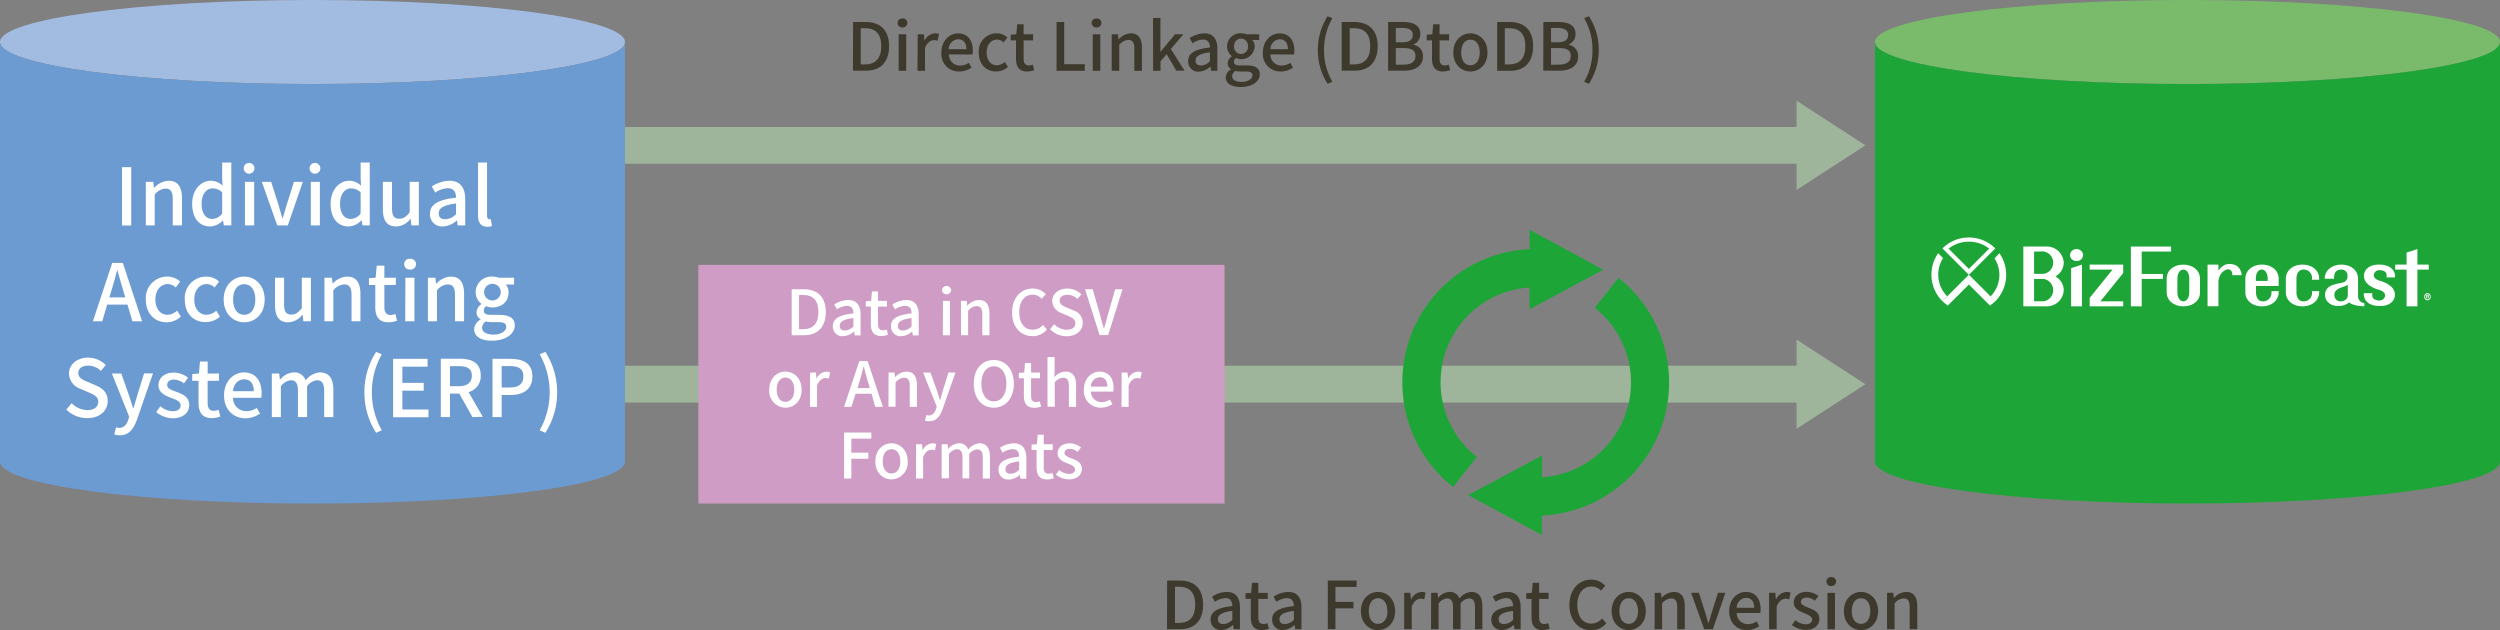 <svg xmlns="http://www.w3.org/2000/svg" viewBox="0 0 600 151.22"><rect x="0" y="0" width="600" height="151.22" fill="#808080" stroke="none"/><defs><style>.cls-1{fill:#9eb49b;}.cls-2{fill:#a2bbe1;}.cls-3{fill:#6c9bd2;}.cls-4{fill:#fff;}.cls-5{fill:#79bb6a;}.cls-6{fill:#1da637;}.cls-7{fill:#ce9cc5;}.cls-8{fill:#3e392d;}</style></defs><title>アセット 3</title><g id="レイヤー_2" data-name="レイヤー 2"><g id="レイヤー_2-2" data-name="レイヤー 2"><polygon class="cls-1" points="447.7 92.21 431.17 81.49 431.17 87.78 143.3 87.78 143.3 96.63 431.17 96.63 431.17 102.92 447.7 92.21"/><polygon class="cls-1" points="447.7 34.88 431.17 24.16 431.17 30.46 143.3 30.46 143.3 39.3 431.17 39.3 431.17 45.6 447.7 34.88"/><ellipse class="cls-2" cx="75" cy="10.08" rx="75" ry="10.08"/><path class="cls-3" d="M150,110.77c0,5.57-33.58,10.08-75,10.08S0,116.34,0,110.77V10.08c0,5.57,33.58,10.09,75,10.09s75-4.52,75-10.09Z"/><path class="cls-4" d="M29.29,40.12h2.2v14h-2.2Z"/><path class="cls-4" d="M35,43.65h1.78l.17,1.44H37a5,5,0,0,1,3.46-1.71c2.22,0,3.21,1.49,3.21,4.15V54.1H41.46V47.79c0-1.8-.53-2.53-1.76-2.53a3.59,3.59,0,0,0-2.57,1.43V54.1H35Z"/><path class="cls-4" d="M46.12,48.89c0-3.4,2.15-5.51,4.48-5.51a4.06,4.06,0,0,1,2.82,1.18l-.1-1.73V39h2.19V54.1H53.72l-.19-1.18h-.06a4.38,4.38,0,0,1-3,1.43C47.81,54.35,46.12,52.35,46.12,48.89Zm7.2,2.38V46.16a3.29,3.29,0,0,0-2.3-.95c-1.46,0-2.64,1.38-2.64,3.65s.93,3.68,2.57,3.68A3.08,3.08,0,0,0,53.32,51.27Z"/><path class="cls-4" d="M58.49,40.4a1.28,1.28,0,0,1,1.39-1.29,1.29,1.29,0,1,1-1.39,1.29Zm.3,3.25H61V54.1H58.79Z"/><path class="cls-4" d="M62.84,43.65h2.24l1.79,5.62c.28,1,.61,2.09.91,3.12h.08c.3-1,.62-2.09.91-3.12l1.78-5.62h2.13L69.07,54.1H66.54Z"/><path class="cls-4" d="M74.3,40.4a1.28,1.28,0,0,1,1.38-1.29A1.29,1.29,0,1,1,74.3,40.4Zm.3,3.25h2.17V54.1H74.6Z"/><path class="cls-4" d="M79.35,48.89c0-3.4,2.15-5.51,4.48-5.51a4.06,4.06,0,0,1,2.82,1.18l-.1-1.73V39h2.19V54.1H87l-.19-1.18H86.7a4.38,4.38,0,0,1-3,1.43C81,54.35,79.35,52.35,79.35,48.89Zm7.2,2.38V46.16a3.29,3.29,0,0,0-2.3-.95c-1.46,0-2.64,1.38-2.64,3.65s.93,3.68,2.57,3.68A3.08,3.08,0,0,0,86.55,51.27Z"/><path class="cls-4" d="M91.89,50.22V43.65h2.19V50c0,1.8.51,2.5,1.74,2.5,1,0,1.64-.45,2.51-1.55V43.65h2.19V54.1H98.73l-.17-1.58H98.5a4.38,4.38,0,0,1-3.42,1.83C92.86,54.35,91.89,52.88,91.89,50.22Z"/><path class="cls-4" d="M103.2,51.33c0-2.25,1.89-3.41,6.25-3.88,0-1.22-.46-2.28-2-2.28a5.74,5.74,0,0,0-3,1.06l-.82-1.48a8.07,8.07,0,0,1,4.22-1.37c2.6,0,3.8,1.66,3.8,4.43V54.1h-1.79l-.19-1.2h-.05a5.19,5.19,0,0,1-3.33,1.45A2.88,2.88,0,0,1,103.2,51.33Zm6.25.07V48.84c-3.1.38-4.15,1.16-4.15,2.33s.71,1.45,1.64,1.45A3.7,3.7,0,0,0,109.45,51.4Z"/><path class="cls-4" d="M114.73,51.65V39h2.16v12.8c0,.59.27.8.54.8a1.46,1.46,0,0,0,.36,0l.28,1.65a3.3,3.3,0,0,1-1.18.18C115.32,54.35,114.73,53.34,114.73,51.65Z"/><path class="cls-4" d="M30.6,73.11H25.73l-1.19,4H22.29l4.64-14h2.55l4.63,14H31.77Zm-.54-1.73-.55-1.88c-.47-1.52-.89-3.08-1.33-4.65h-.07c-.4,1.59-.84,3.13-1.29,4.65l-.57,1.88Z"/><path class="cls-4" d="M35,71.89a5.14,5.14,0,0,1,5.17-5.51,4.51,4.51,0,0,1,3.06,1.2L42.17,69a2.71,2.71,0,0,0-1.88-.82c-1.75,0-3,1.48-3,3.7s1.19,3.67,2.94,3.67a3.61,3.61,0,0,0,2.28-1l.89,1.44A5.06,5.06,0,0,1,40,77.35C37.19,77.35,35,75.35,35,71.89Z"/><path class="cls-4" d="M44.35,71.89a5.14,5.14,0,0,1,5.17-5.51,4.51,4.51,0,0,1,3.06,1.2L51.5,69a2.71,2.71,0,0,0-1.88-.82c-1.75,0-3,1.48-3,3.7s1.2,3.67,3,3.67a3.61,3.61,0,0,0,2.28-1l.89,1.44a5.06,5.06,0,0,1-3.38,1.3C46.52,77.35,44.35,75.35,44.35,71.89Z"/><path class="cls-4" d="M53.68,71.89c0-3.49,2.34-5.51,4.92-5.51s4.92,2,4.92,5.51-2.33,5.46-4.92,5.46S53.68,75.35,53.68,71.89Zm7.6,0c0-2.22-1-3.7-2.68-3.7s-2.66,1.48-2.66,3.7,1,3.67,2.66,3.67S61.28,74.1,61.28,71.89Z"/><path class="cls-4" d="M66,73.22V66.65h2.18V73c0,1.8.51,2.5,1.75,2.5,1,0,1.63-.45,2.51-1.55V66.65h2.18V77.1H72.8l-.17-1.58h-.06a4.4,4.4,0,0,1-3.42,1.83C66.93,77.35,66,75.88,66,73.22Z"/><path class="cls-4" d="M77.87,66.65h1.79l.17,1.44h0a5,5,0,0,1,3.46-1.71c2.22,0,3.21,1.49,3.21,4.15V77.1H84.37V70.79c0-1.8-.54-2.53-1.77-2.53A3.57,3.57,0,0,0,80,69.69V77.1H77.87Z"/><path class="cls-4" d="M90.07,73.68V68.4H88.55V66.76l1.61-.11.25-2.89h1.84v2.89H95V68.4H92.25v5.3c0,1.25.44,1.9,1.52,1.9a3.16,3.16,0,0,0,1.12-.25l.4,1.62a6.68,6.68,0,0,1-2.05.38C90.88,77.35,90.07,75.88,90.07,73.68Z"/><path class="cls-4" d="M97,63.4a1.27,1.27,0,0,1,1.38-1.29,1.3,1.3,0,1,1,0,2.58A1.29,1.29,0,0,1,97,63.4Zm.3,3.25h2.17V77.1H97.25Z"/><path class="cls-4" d="M102.7,66.65h1.79l.17,1.44h.06a5,5,0,0,1,3.45-1.71c2.23,0,3.21,1.49,3.21,4.15V77.1H109.2V70.79c0-1.8-.53-2.53-1.77-2.53a3.57,3.57,0,0,0-2.56,1.43V77.1H102.7Z"/><path class="cls-4" d="M113.8,79a2.75,2.75,0,0,1,1.52-2.28v-.1a1.92,1.92,0,0,1-.95-1.73A2.56,2.56,0,0,1,115.53,73v-.08a3.55,3.55,0,0,1-1.37-2.77,3.77,3.77,0,0,1,4-3.77,4.44,4.44,0,0,1,1.52.27h3.7v1.63h-2a2.87,2.87,0,0,1,.68,1.92c0,2.28-1.73,3.59-3.91,3.59a3.64,3.64,0,0,1-1.47-.32,1.39,1.39,0,0,0-.57,1.1c0,.63.42,1,1.75,1h1.92c2.47,0,3.76.76,3.76,2.54,0,2-2.13,3.65-5.47,3.65C115.62,81.79,113.8,80.86,113.8,79Zm7.69-.55c0-.88-.68-1.14-1.95-1.14H118a6.34,6.34,0,0,1-1.41-.16,1.9,1.9,0,0,0-.89,1.52c0,1,1.06,1.64,2.79,1.64S121.49,79.45,121.49,78.49Zm-1.31-8.34a2,2,0,1,0-4,0,2,2,0,1,0,4,0Z"/><path class="cls-4" d="M15.92,98.29l1.29-1.52a5.43,5.43,0,0,0,3.73,1.66c1.69,0,2.64-.8,2.64-2s-.95-1.67-2.25-2.24l-1.93-.84a4,4,0,0,1-2.85-3.66c0-2.21,1.94-3.86,4.6-3.86a6,6,0,0,1,4.23,1.77L24.22,89a4.43,4.43,0,0,0-3.07-1.25c-1.43,0-2.36.68-2.36,1.8s1.12,1.66,2.26,2.11L23,92.5c1.65.7,2.85,1.73,2.85,3.78,0,2.24-1.86,4.07-4.92,4.07A7,7,0,0,1,15.92,98.29Z"/><path class="cls-4" d="M32.87,100.73c-.82,2.24-1.92,3.74-4.12,3.74a3.84,3.84,0,0,1-1.32-.21l.42-1.71a2.77,2.77,0,0,0,.76.15c1.14,0,1.81-.83,2.19-2L31,100,26.86,89.65h2.25L31,95c.31.93.63,2,.95,2.94h.1L32.91,95l1.67-5.38h2.13Z"/><path class="cls-4" d="M37.5,98.9l1-1.4a4.62,4.62,0,0,0,3,1.19c1.26,0,1.85-.61,1.85-1.4,0-1-1.18-1.37-2.32-1.81-1.39-.53-3-1.27-3-3s1.4-3.06,3.7-3.06a5.45,5.45,0,0,1,3.4,1.24l-1,1.35a4,4,0,0,0-2.34-.91c-1.14,0-1.67.57-1.67,1.29,0,.89,1.08,1.23,2.22,1.65,1.46.55,3.08,1.2,3.08,3.17,0,1.75-1.39,3.18-4,3.18A6.42,6.42,0,0,1,37.5,98.9Z"/><path class="cls-4" d="M47.65,96.68V91.4H46.13V89.76l1.62-.11L48,86.76h1.84v2.89h2.72V91.4H49.83v5.3c0,1.25.44,1.9,1.52,1.9a3.22,3.22,0,0,0,1.13-.25l.39,1.62a6.62,6.62,0,0,1-2,.38C48.47,100.35,47.65,98.88,47.65,96.68Z"/><path class="cls-4" d="M53.77,94.89c0-3.4,2.32-5.51,4.77-5.51,2.77,0,4.25,2,4.25,5a6.22,6.22,0,0,1-.09,1.1H55.92a3.16,3.16,0,0,0,3.23,3.2,4.44,4.44,0,0,0,2.48-.78l.76,1.38a6.3,6.3,0,0,1-3.53,1.11C56,100.35,53.77,98.33,53.77,94.89Zm7.14-1c0-1.8-.82-2.85-2.33-2.85-1.32,0-2.47,1-2.68,2.85Z"/><path class="cls-4" d="M65.24,89.65H67l.17,1.46h.06a4.55,4.55,0,0,1,3.23-1.73,2.8,2.8,0,0,1,2.89,1.92,4.79,4.79,0,0,1,3.4-1.92C79,89.38,80,90.87,80,93.53v6.57H77.8V93.79c0-1.8-.57-2.53-1.75-2.53a3.49,3.49,0,0,0-2.35,1.43v7.41H71.51V93.79c0-1.8-.55-2.53-1.74-2.53a3.52,3.52,0,0,0-2.36,1.43v7.41H65.24Z"/><path class="cls-4" d="M87.46,94.15a17.83,17.83,0,0,1,2.81-9.7l1.36.58a18.6,18.6,0,0,0,0,18.24l-1.36.61A17.91,17.91,0,0,1,87.46,94.15Z"/><path class="cls-4" d="M94.35,86.12h8.27V88H96.56v3.89h5.13v1.87H96.56v4.52h6.27v1.86H94.35Z"/><path class="cls-4" d="M113.39,100.1l-3.17-5.64H108v5.64h-2.21v-14h4.58c2.89,0,5,1,5,4a3.88,3.88,0,0,1-2.92,4l3.42,5.93ZM108,92.69h2.1c2,0,3.14-.84,3.14-2.53s-1.1-2.28-3.14-2.28H108Z"/><path class="cls-4" d="M118.2,86.12h4.23c3.12,0,5.34,1.06,5.34,4.21s-2.22,4.47-5.26,4.47H120.4v5.3h-2.2ZM122.3,93c2.24,0,3.31-.85,3.31-2.7s-1.16-2.45-3.39-2.45H120.4V93Z"/><path class="cls-4" d="M129.52,103.27a18.53,18.53,0,0,0,0-18.24l1.37-.58a18.09,18.09,0,0,1,0,19.43Z"/><ellipse class="cls-5" cx="525" cy="10.08" rx="75" ry="10.08"/><path class="cls-6" d="M600,110.77c0,5.57-33.58,10.08-75,10.08s-75-4.51-75-10.08V10.08c0,5.57,33.58,10.09,75,10.09s75-4.52,75-10.09Z"/><path class="cls-4" d="M493.3,66.35a3.83,3.83,0,0,0,2-3.29,4.07,4.07,0,0,0-4.22-3.89h-5.48V73.52h5.48a4.07,4.07,0,0,0,4.22-3.89A3.8,3.8,0,0,0,493.3,66.35Zm-2.85-6a2.72,2.72,0,0,1,0,5.38h-2.27V60.37Zm0,11.95h-2.27V66.94h2.27a2.72,2.72,0,0,1,0,5.38Z"/><polygon class="cls-4" points="499.67 73.52 497.07 73.52 497.07 64.35 499.67 63.51 499.67 73.52"/><ellipse class="cls-4" cx="498.37" cy="61.22" rx="1.57" ry="1.44"/><polygon class="cls-4" points="582.9 63.51 580.18 63.51 580.18 59.77 577.58 60.62 577.58 63.51 574.85 63.51 574.85 64.7 577.58 64.7 577.58 73.52 580.18 73.52 580.18 64.7 582.9 64.7 582.9 63.51"/><polygon class="cls-4" points="521.05 60.37 521.05 59.17 514.01 59.17 511.41 59.17 511.41 73.52 514.01 73.52 514.01 66.94 519.1 66.94 519.1 65.75 514.01 65.75 514.01 60.37 521.05 60.37"/><path class="cls-4" d="M524,73.52c-2.34,0-4-1.43-4-3.39V66.9c0-2,1.69-3.39,4-3.39s4,1.42,4,3.39v3.23C528.05,72.09,526.36,73.52,524,73.52Zm0-8.82c-.69,0-1.43.69-1.43,2.2v3.23c0,1.51.74,2.19,1.43,2.19s1.42-.68,1.42-2.19V66.9C525.45,65.39,524.71,64.7,524,64.7Z"/><path class="cls-4" d="M538,66.05a3.09,3.09,0,0,0-1-2.13,3.33,3.33,0,0,0-2.92-.4A3.68,3.68,0,0,0,532.42,65V63.51h-2.61v10h2.61V67.59a3.31,3.31,0,0,1,.23-1.07,2.82,2.82,0,0,1,1.73-1.83,1.16,1.16,0,0,1,1,.17,1.47,1.47,0,0,1,.37,1.19Z"/><path class="cls-4" d="M565.93,71.17V66.9c0-2-1.69-3.39-4-3.39s-4,1.42-4,3.39h2.23c0-1.51.49-2.2,1.8-2.2a1.38,1.38,0,0,1,1.43,1.48,1.44,1.44,0,0,1-.94,1.57,6.25,6.25,0,0,1-.9.22c-2.55.43-3.34,1.29-3.5,2.37a2.59,2.59,0,0,0,.57,2.08,3.2,3.2,0,0,0,2.58,1,3.76,3.76,0,0,0,2.6-.86c.67.66,2.38.94,3.64.94v-.75A1.66,1.66,0,0,1,565.93,71.17Zm-4.16,1.15a1.42,1.42,0,0,1-1.27-.63,1.82,1.82,0,0,1-.23-1.18c.07-.66.74-1.24,1.76-1.55a5.19,5.19,0,0,0,1.44-.62v2.8A1.68,1.68,0,0,1,561.77,72.32Z"/><polygon class="cls-4" points="509.57 65.53 509.57 63.51 501.52 63.51 501.52 64.7 507 64.7 501.52 71.5 501.52 73.52 509.57 73.52 509.57 72.32 504.09 72.32 509.57 65.53"/><path class="cls-4" d="M545.14,69.88v.25A2,2,0,0,1,543,72.32c-.81,0-1.56-.68-1.56-2.19V68.64h5.44V66.9c0-2-1.69-3.39-4-3.39s-4,1.42-4,3.39v3.23c0,2,1.7,3.39,4,3.39s4-1.43,4-3.39v-.25Zm-3.74-3c0-1.51.73-2.2,1.42-2.2s1.42.69,1.42,2.2v.54H541.4Z"/><path class="cls-4" d="M548.6,70.13c0,2,1.69,3.39,4,3.39s4-1.43,4-3.39v-.25h-1.71v.25a2,2,0,0,1-2.18,2.19c-.8,0-1.56-.68-1.56-2.19V66.9c0-1.51.76-2.16,1.56-2.2a2,2,0,0,1,2.18,2.2v.24h1.71V66.9c0-2-1.69-3.39-4-3.39s-4,1.42-4,3.39Z"/><path class="cls-4" d="M574.8,66.58a2.57,2.57,0,0,0-.5-1.79c-.48-.62-1.5-1.36-3.64-1.28s-3.15,1.26-3.29,2.37c-.36,2.79,3.7,3.71,3.7,3.71s1.32.34,1.36,1.28a1.33,1.33,0,0,1-1.54,1.24c-1.64-.09-1.66-1.19-1.5-1.74h-2.06a2.57,2.57,0,0,0,.5,1.79c.48.62,1.5,1.36,3.64,1.28s3.15-1.26,3.29-2.37c.36-2.79-3.69-3.71-3.69-3.71s-1.34-.35-1.37-1.28a1.32,1.32,0,0,1,1.54-1.23c1.64.08,1.66,1.18,1.5,1.73Z"/><path class="cls-4" d="M581.84,71.21a.76.76,0,1,1,1.51,0,.76.76,0,1,1-1.51,0Zm1.34,0a.58.58,0,1,0-1.16,0,.58.58,0,1,0,1.16,0Zm-.88-.41h.32c.16,0,.31.07.31.25a.23.23,0,0,1-.15.22l.18.32h-.2l-.13-.27h-.15v.27h-.18Zm.28.39q.15,0,.15-.12c0-.07,0-.13-.15-.13h-.1v.25Z"/><path class="cls-4" d="M472.53,58a7.87,7.87,0,0,1,4.87,1.67l-4.87,4.87-4.88-4.87A7.92,7.92,0,0,1,472.53,58m0-1a8.92,8.92,0,0,0-6.34,2.62l6.34,6.34,6.34-6.34A8.94,8.94,0,0,0,472.53,57Z"/><path class="cls-4" d="M467.34,71.12a7.34,7.34,0,0,1-1-9.17l-1.18-1.17a9,9,0,0,0,1,11.49h0l1.15-1.15Z"/><path class="cls-4" d="M479.86,60.78,478.69,62a7.35,7.35,0,0,1-1,9.17h0l1.15,1.15A9,9,0,0,0,479.86,60.78Z"/><path class="cls-4" d="M472.53,68.28l3.86,3.86,1.2,1.2a9.19,9.19,0,0,0,1.28-1.07l-6.34-6.34-6.34,6.34a9.19,9.19,0,0,0,1.28,1.07l1.2-1.2Z"/><rect class="cls-7" x="167.6" y="63.56" width="126.29" height="57.29"/><path class="cls-4" d="M190,69.42h2.86c3.39,0,5.33,1.87,5.33,5.47s-1.94,5.57-5.24,5.57H190ZM192.77,79c2.37,0,3.65-1.39,3.65-4.14s-1.28-4.06-3.65-4.06h-1V79Z"/><path class="cls-4" d="M199.88,78.27c0-1.77,1.5-2.69,4.94-3.06,0-1-.36-1.8-1.58-1.8a4.51,4.51,0,0,0-2.38.84l-.65-1.17A6.33,6.33,0,0,1,203.54,72c2.06,0,3,1.3,3,3.49v5h-1.41l-.15-.95h0a4.09,4.09,0,0,1-2.63,1.14A2.28,2.28,0,0,1,199.88,78.27Zm4.94.06v-2c-2.45.3-3.27.92-3.27,1.85s.55,1.14,1.29,1.14A2.94,2.94,0,0,0,204.82,78.33Z"/><path class="cls-4" d="M209,77.76V73.59h-1.2V72.3l1.28-.09.19-2.28h1.46v2.28h2.14v1.38h-2.14v4.18c0,1,.34,1.5,1.2,1.5a2.56,2.56,0,0,0,.88-.19l.32,1.27a5.31,5.31,0,0,1-1.62.3C209.65,80.65,209,79.5,209,77.76Z"/><path class="cls-4" d="M213.83,78.27c0-1.77,1.5-2.69,4.94-3.06,0-1-.36-1.8-1.58-1.8a4.51,4.51,0,0,0-2.38.84l-.65-1.17A6.33,6.33,0,0,1,217.49,72c2.06,0,3,1.3,3,3.49v5h-1.41l-.15-.95h0a4.09,4.09,0,0,1-2.63,1.14A2.28,2.28,0,0,1,213.83,78.27Zm4.94.06v-2c-2.45.3-3.27.92-3.27,1.85s.55,1.14,1.29,1.14A2.94,2.94,0,0,0,218.77,78.33Z"/><path class="cls-4" d="M226.07,69.64a1.11,1.11,0,0,1,2.21,0,1.11,1.11,0,0,1-2.21,0Zm.24,2.57H228v8.25h-1.71Z"/><path class="cls-4" d="M230.62,72.21H232l.13,1.14h.05A3.89,3.89,0,0,1,234.94,72c1.75,0,2.53,1.17,2.53,3.27v5.19h-1.72v-5c0-1.43-.42-2-1.4-2a2.8,2.8,0,0,0-2,1.13v5.85h-1.71Z"/><path class="cls-4" d="M242.9,75c0-3.6,2.19-5.76,5-5.76A4.29,4.29,0,0,1,251,70.6l-1,1.11a3,3,0,0,0-2.16-1c-1.9,0-3.22,1.59-3.22,4.19s1.23,4.23,3.18,4.23A3.21,3.21,0,0,0,250.31,78l.93,1.09a4.35,4.35,0,0,1-3.43,1.59C245,80.65,242.9,78.58,242.9,75Z"/><path class="cls-4" d="M252,79l1-1.2A4.28,4.28,0,0,0,256,79.14c1.34,0,2.09-.63,2.09-1.56s-.75-1.32-1.77-1.77l-1.53-.66a3.17,3.17,0,0,1-2.25-2.9c0-1.74,1.53-3,3.63-3a4.73,4.73,0,0,1,3.34,1.39l-.91,1.11a3.55,3.55,0,0,0-2.43-1c-1.13,0-1.86.54-1.86,1.43s.88,1.3,1.78,1.66l1.52.65a3.08,3.08,0,0,1,2.25,3c0,1.77-1.47,3.21-3.89,3.21A5.53,5.53,0,0,1,252,79Z"/><path class="cls-4" d="M260.41,69.42h1.84l1.64,5.71c.37,1.26.61,2.34,1,3.62H265c.37-1.28.64-2.36,1-3.62l1.64-5.71h1.77l-3.45,11h-2.06Z"/><path class="cls-4" d="M184.62,93.54c0-2.76,1.85-4.35,3.89-4.35s3.88,1.59,3.88,4.35-1.84,4.31-3.88,4.31A4,4,0,0,1,184.62,93.54Zm6,0c0-1.75-.81-2.92-2.11-2.92s-2.1,1.17-2.1,2.92.81,2.9,2.1,2.9S190.62,95.28,190.62,93.54Z"/><path class="cls-4" d="M194.42,89.4h1.41l.13,1.49h0a2.84,2.84,0,0,1,2.34-1.7,2,2,0,0,1,.93.19l-.32,1.5a2.17,2.17,0,0,0-.82-.14c-.68,0-1.49.46-2,1.77v5.14h-1.71Z"/><path class="cls-4" d="M209.18,94.5h-3.84l-1,3.15h-1.77l3.66-11h2l3.66,11h-1.84Zm-.42-1.36-.44-1.49c-.37-1.19-.7-2.43-1-3.67h-.06c-.31,1.26-.66,2.48-1,3.67l-.45,1.49Z"/><path class="cls-4" d="M213.26,89.4h1.41l.13,1.14h0a3.93,3.93,0,0,1,2.73-1.35c1.75,0,2.53,1.17,2.53,3.27v5.19h-1.72v-5c0-1.42-.42-2-1.4-2a2.82,2.82,0,0,0-2,1.12v5.85h-1.71Z"/><path class="cls-4" d="M226.25,98.15c-.65,1.77-1.52,2.95-3.26,2.95a3,3,0,0,1-1-.16l.33-1.35a2.45,2.45,0,0,0,.6.12c.9,0,1.42-.66,1.72-1.55l.17-.57-3.27-8.19h1.77l1.53,4.25c.24.73.49,1.56.75,2.32h.07l.65-2.32,1.32-4.25h1.68Z"/><path class="cls-4" d="M233.7,92.09c0-3.55,2-5.69,4.8-5.69s4.82,2.14,4.82,5.69-2,5.76-4.82,5.76S233.7,95.64,233.7,92.09Zm7.83,0c0-2.6-1.2-4.17-3-4.17s-3,1.57-3,4.17,1.18,4.24,3,4.24S241.53,94.68,241.53,92.09Z"/><path class="cls-4" d="M245.73,95V90.78h-1.2V89.49l1.28-.09.19-2.27h1.46V89.4h2.14v1.38h-2.14V95c0,1,.34,1.5,1.2,1.5a2.36,2.36,0,0,0,.88-.2l.32,1.28a5.31,5.31,0,0,1-1.62.3C246.38,97.85,245.73,96.69,245.73,95Z"/><path class="cls-4" d="M251.4,85.7h1.71v3.16l-.06,1.64a3.85,3.85,0,0,1,2.67-1.31c1.76,0,2.54,1.17,2.54,3.27v5.19h-1.73v-5c0-1.42-.42-2-1.39-2a2.84,2.84,0,0,0-2,1.12v5.85H251.4Z"/><path class="cls-4" d="M260.13,93.54c0-2.68,1.83-4.35,3.77-4.35,2.19,0,3.36,1.58,3.36,3.92a4.09,4.09,0,0,1-.08.87h-5.35a2.49,2.49,0,0,0,2.55,2.52,3.5,3.5,0,0,0,2-.62l.6,1.1a5,5,0,0,1-2.79.87A4,4,0,0,1,260.13,93.54Zm5.64-.75c0-1.42-.64-2.25-1.84-2.25a2.24,2.24,0,0,0-2.12,2.25Z"/><path class="cls-4" d="M269.19,89.4h1.41l.14,1.49h0a2.85,2.85,0,0,1,2.34-1.7,2,2,0,0,1,.93.19l-.32,1.5a2.17,2.17,0,0,0-.82-.14c-.68,0-1.48.46-2,1.77v5.14h-1.71Z"/><path class="cls-4" d="M202.58,103.81h6.54v1.46h-4.8v3.37h4.08v1.46h-4.08v4.75h-1.74Z"/><path class="cls-4" d="M210.08,110.74c0-2.76,1.84-4.35,3.88-4.35s3.89,1.59,3.89,4.35a4,4,0,0,1-3.89,4.31C211.92,115.05,210.08,113.47,210.08,110.74Zm6,0c0-1.75-.81-2.92-2.12-2.92s-2.1,1.17-2.1,2.92.81,2.9,2.1,2.9S216.08,112.48,216.08,110.74Z"/><path class="cls-4" d="M219.87,106.6h1.41l.14,1.49h0a2.86,2.86,0,0,1,2.34-1.7,2,2,0,0,1,.93.18l-.31,1.5a2.49,2.49,0,0,0-.83-.13c-.67,0-1.48.46-2,1.77v5.14h-1.71Z"/><path class="cls-4" d="M226,106.6h1.41l.13,1.16h0a3.59,3.59,0,0,1,2.55-1.37,2.2,2.2,0,0,1,2.28,1.52,3.81,3.81,0,0,1,2.68-1.52c1.72,0,2.54,1.17,2.54,3.27v5.19h-1.73v-5c0-1.42-.45-2-1.38-2a2.74,2.74,0,0,0-1.86,1.12v5.85H231v-5c0-1.42-.44-2-1.38-2a2.76,2.76,0,0,0-1.86,1.12v5.85H226Z"/><path class="cls-4" d="M239.66,112.66c0-1.77,1.5-2.68,4.93-3.06,0-1-.36-1.8-1.57-1.8a4.57,4.57,0,0,0-2.39.84l-.64-1.17a6.3,6.3,0,0,1,3.33-1.08c2.05,0,3,1.31,3,3.5v5h-1.41l-.15-.94h0a4.11,4.11,0,0,1-2.62,1.14A2.28,2.28,0,0,1,239.66,112.66Zm4.93.06v-2c-2.44.3-3.27.91-3.27,1.84s.56,1.14,1.29,1.14A2.88,2.88,0,0,0,244.59,112.72Z"/><path class="cls-4" d="M248.78,112.15V108h-1.2v-1.29l1.27-.09.2-2.28h1.45v2.28h2.15V108H250.5v4.19c0,1,.35,1.5,1.2,1.5a2.37,2.37,0,0,0,.89-.2l.31,1.28a5.25,5.25,0,0,1-1.62.3C249.42,115.05,248.78,113.89,248.78,112.15Z"/><path class="cls-4" d="M253.41,113.91l.81-1.11a3.7,3.7,0,0,0,2.34.94c1,0,1.46-.48,1.46-1.11s-.93-1.08-1.83-1.42c-1.1-.42-2.36-1-2.36-2.4s1.11-2.42,2.93-2.42a4.29,4.29,0,0,1,2.68,1l-.81,1.06a3.07,3.07,0,0,0-1.84-.72c-.9,0-1.32.45-1.32,1s.85,1,1.75,1.31c1.16.43,2.43.94,2.43,2.5,0,1.38-1.09,2.51-3.13,2.51A5.1,5.1,0,0,1,253.41,113.91Z"/><path class="cls-8" d="M204.74,5.28h3c3.59,0,5.64,2,5.64,5.79s-2,5.89-5.54,5.89h-3.13Zm2.91,10.17c2.5,0,3.85-1.48,3.85-4.38s-1.35-4.3-3.85-4.3h-1.07v8.68Z"/><path class="cls-8" d="M215.42,5.51a1.07,1.07,0,0,1,1.16-1.07,1.08,1.08,0,0,1,1.18,1.07,1.1,1.1,0,0,1-1.18,1.08A1.08,1.08,0,0,1,215.42,5.51Zm.26,2.72h1.81V17h-1.81Z"/><path class="cls-8" d="M220.24,8.23h1.49l.14,1.57h0A3,3,0,0,1,224.39,8a2.16,2.16,0,0,1,1,.19L225,9.78a2.69,2.69,0,0,0-.87-.14c-.71,0-1.57.49-2.13,1.87V17h-1.8Z"/><path class="cls-8" d="M225.93,12.61c0-2.84,1.94-4.6,4-4.6,2.31,0,3.55,1.66,3.55,4.14a4.55,4.55,0,0,1-.08.92h-5.66a2.63,2.63,0,0,0,2.7,2.66,3.63,3.63,0,0,0,2.07-.65l.64,1.16a5.29,5.29,0,0,1-2.95.92A4.19,4.19,0,0,1,225.93,12.61Zm6-.8c0-1.5-.68-2.38-2-2.38a2.38,2.38,0,0,0-2.24,2.38Z"/><path class="cls-8" d="M234.9,12.61A4.29,4.29,0,0,1,239.22,8a3.75,3.75,0,0,1,2.56,1l-.91,1.19a2.3,2.3,0,0,0-1.57-.69c-1.46,0-2.51,1.24-2.51,3.1s1,3.06,2.46,3.06a3,3,0,0,0,1.91-.79l.74,1.2a4.21,4.21,0,0,1-2.82,1.08C236.71,17.16,234.9,15.5,234.9,12.61Z"/><path class="cls-8" d="M243.84,14.1V9.69h-1.27V8.32l1.35-.09.21-2.41h1.54V8.23h2.27V9.69h-2.27v4.43c0,1,.36,1.58,1.27,1.58a2.58,2.58,0,0,0,.93-.2l.34,1.34a5.6,5.6,0,0,1-1.72.32C244.52,17.16,243.84,15.94,243.84,14.1Z"/><path class="cls-8" d="M253.57,5.28h1.84V15.4h4.94V17h-6.78Z"/><path class="cls-8" d="M262,5.51a1.07,1.07,0,0,1,1.16-1.07,1.08,1.08,0,0,1,1.18,1.07,1.1,1.1,0,0,1-1.18,1.08A1.08,1.08,0,0,1,262,5.51Zm.26,2.72h1.81V17h-1.81Z"/><path class="cls-8" d="M266.81,8.23h1.49l.15,1.2h.05A4.14,4.14,0,0,1,271.38,8c1.86,0,2.68,1.23,2.68,3.45V17h-1.82V11.69c0-1.51-.44-2.11-1.48-2.11a3,3,0,0,0-2.14,1.19V17h-1.81Z"/><path class="cls-8" d="M276.72,4.31h1.78v8.15h0L282,8.23h2l-3,3.54,3.3,5.19h-2L280,13l-1.47,1.7V17h-1.78Z"/><path class="cls-8" d="M285.16,14.64c0-1.87,1.59-2.84,5.22-3.24,0-1-.38-1.9-1.66-1.9a4.74,4.74,0,0,0-2.52.89l-.69-1.24A6.73,6.73,0,0,1,289,8c2.17,0,3.17,1.38,3.17,3.69V17h-1.49l-.16-1h-.05a4.34,4.34,0,0,1-2.78,1.2A2.41,2.41,0,0,1,285.16,14.64Zm5.22.06V12.56c-2.58.32-3.45,1-3.45,1.95s.58,1.21,1.36,1.21A3.07,3.07,0,0,0,290.38,14.7Z"/><path class="cls-8" d="M294.17,18.57a2.31,2.31,0,0,1,1.26-1.9v-.08a1.61,1.61,0,0,1-.79-1.44,2.14,2.14,0,0,1,1-1.62v-.07a3,3,0,0,1-1.14-2.31A3.14,3.14,0,0,1,297.85,8a3.61,3.61,0,0,1,1.27.22h3.09V9.59h-1.67a2.35,2.35,0,0,1,.58,1.61,3.2,3.2,0,0,1-4.5,2.72,1.18,1.18,0,0,0-.47.93c0,.52.35.85,1.46.85h1.6c2.06,0,3.14.64,3.14,2.13,0,1.68-1.77,3.05-4.57,3.05C295.69,20.88,294.17,20.1,294.17,18.57Zm6.42-.46c0-.73-.57-.95-1.63-.95h-1.32a5.46,5.46,0,0,1-1.17-.12,1.55,1.55,0,0,0-.75,1.26c0,.86.89,1.37,2.33,1.37S300.59,18.92,300.59,18.11Zm-1.09-7a1.66,1.66,0,1,0-3.3,0,1.66,1.66,0,1,0,3.3,0Z"/><path class="cls-8" d="M303.09,12.61c0-2.84,1.93-4.6,4-4.6,2.32,0,3.56,1.66,3.56,4.14a5.41,5.41,0,0,1-.08.92h-5.67a2.63,2.63,0,0,0,2.7,2.66,3.66,3.66,0,0,0,2.08-.65l.63,1.16a5.29,5.29,0,0,1-3,.92A4.19,4.19,0,0,1,303.09,12.61Zm6-.8c0-1.5-.68-2.38-1.95-2.38a2.38,2.38,0,0,0-2.24,2.38Z"/><path class="cls-8" d="M316.28,12a14.92,14.92,0,0,1,2.35-8.11l1.14.49a15,15,0,0,0-2,7.62,14.87,14.87,0,0,0,2,7.62l-1.14.5A14.91,14.91,0,0,1,316.28,12Z"/><path class="cls-8" d="M322,5.28h3c3.59,0,5.64,2,5.64,5.79s-2,5.89-5.54,5.89H322ZM325,15.45c2.5,0,3.85-1.48,3.85-4.38s-1.35-4.3-3.85-4.3h-1.07v8.68Z"/><path class="cls-8" d="M333.14,5.28h3.62c2.39,0,4.12.76,4.12,2.87a2.6,2.6,0,0,1-1.66,2.52v.08a2.69,2.69,0,0,1,2.3,2.78c0,2.32-1.89,3.43-4.48,3.43h-3.9Zm3.41,4.87c1.78,0,2.52-.67,2.52-1.76s-.82-1.68-2.47-1.68H335v3.44Zm.29,5.36c1.82,0,2.87-.65,2.87-2.08s-1-1.89-2.87-1.89H335v4Z"/><path class="cls-8" d="M343.68,14.1V9.69h-1.27V8.32l1.35-.09.2-2.41h1.54V8.23h2.27V9.69H345.5v4.43c0,1,.37,1.58,1.27,1.58a2.58,2.58,0,0,0,.94-.2l.33,1.34a5.53,5.53,0,0,1-1.71.32C344.36,17.16,343.68,15.94,343.68,14.1Z"/><path class="cls-8" d="M348.79,12.61c0-2.92,1.95-4.6,4.11-4.6S357,9.69,357,12.61s-1.95,4.55-4.11,4.55S348.79,15.5,348.79,12.61Zm6.35,0c0-1.86-.86-3.1-2.24-3.1s-2.22,1.24-2.22,3.1.86,3.06,2.22,3.06S355.14,14.45,355.14,12.61Z"/><path class="cls-8" d="M359.32,5.28h3c3.58,0,5.63,2,5.63,5.79S365.93,17,362.44,17h-3.12Zm2.9,10.17c2.51,0,3.86-1.48,3.86-4.38s-1.35-4.3-3.86-4.3h-1.06v8.68Z"/><path class="cls-8" d="M370.41,5.28H374c2.4,0,4.13.76,4.13,2.87a2.59,2.59,0,0,1-1.67,2.52v.08a2.69,2.69,0,0,1,2.3,2.78c0,2.32-1.89,3.43-4.47,3.43h-3.91Zm3.41,4.87c1.78,0,2.53-.67,2.53-1.76s-.83-1.68-2.48-1.68h-1.62v3.44Zm.29,5.36c1.82,0,2.87-.65,2.87-2.08s-1-1.89-2.87-1.89h-1.86v4Z"/><path class="cls-8" d="M380.19,19.61a14.77,14.77,0,0,0,2-7.62,14.87,14.87,0,0,0-2-7.62l1.14-.49A14.77,14.77,0,0,1,383.7,12a14.75,14.75,0,0,1-2.37,8.12Z"/><path class="cls-8" d="M280.11,139.33h3c3.59,0,5.64,2,5.64,5.79s-2,5.89-5.54,5.89h-3.13ZM283,149.5c2.5,0,3.85-1.47,3.85-4.38s-1.35-4.3-3.85-4.3H282v8.68Z"/><path class="cls-8" d="M290.54,148.69c0-1.87,1.59-2.84,5.22-3.23,0-1-.38-1.91-1.66-1.91a4.8,4.8,0,0,0-2.53.89l-.68-1.24a6.72,6.72,0,0,1,3.52-1.14c2.18,0,3.18,1.38,3.18,3.7V151H296.1l-.16-1h-.05a4.35,4.35,0,0,1-2.78,1.21A2.42,2.42,0,0,1,290.54,148.69Zm5.22.07v-2.14c-2.58.31-3.46,1-3.46,1.95s.59,1.2,1.37,1.2A3.06,3.06,0,0,0,295.76,148.76Z"/><path class="cls-8" d="M300.19,148.15v-4.41h-1.27v-1.36l1.35-.1.21-2.41H302v2.41h2.27v1.46H302v4.43c0,1.05.36,1.59,1.27,1.59a2.58,2.58,0,0,0,.93-.21l.34,1.35a5.54,5.54,0,0,1-1.72.32C300.88,151.22,300.19,150,300.19,148.15Z"/><path class="cls-8" d="M305.31,148.69c0-1.87,1.58-2.84,5.22-3.23,0-1-.38-1.91-1.67-1.91a4.74,4.74,0,0,0-2.52.89l-.68-1.24a6.66,6.66,0,0,1,3.52-1.14c2.17,0,3.17,1.38,3.17,3.7V151h-1.49l-.16-1h-.05a4.35,4.35,0,0,1-2.77,1.21A2.41,2.41,0,0,1,305.31,148.69Zm5.22.07v-2.14c-2.59.31-3.46,1-3.46,1.95s.59,1.2,1.36,1.2A3.1,3.1,0,0,0,310.53,148.76Z"/><path class="cls-8" d="M318.67,139.33h6.92v1.54h-5.08v3.57h4.32V146h-4.32v5h-1.84Z"/><path class="cls-8" d="M326.61,146.66c0-2.92,1.95-4.6,4.11-4.6s4.11,1.68,4.11,4.6-1.95,4.56-4.11,4.56S326.61,149.55,326.61,146.66Zm6.35,0c0-1.85-.86-3.09-2.24-3.09s-2.22,1.24-2.22,3.09.86,3.07,2.22,3.07S333,148.5,333,146.66Z"/><path class="cls-8" d="M337,142.28h1.49l.14,1.57h.05a3,3,0,0,1,2.47-1.79,2.16,2.16,0,0,1,1,.19l-.34,1.59a2.44,2.44,0,0,0-.87-.14c-.71,0-1.57.49-2.12,1.87V151H337Z"/><path class="cls-8" d="M343.47,142.28H345l.14,1.22h0a3.82,3.82,0,0,1,2.7-1.44,2.33,2.33,0,0,1,2.41,1.6,4,4,0,0,1,2.84-1.6c1.83,0,2.68,1.24,2.68,3.46V151H354v-5.27c0-1.51-.48-2.11-1.46-2.11a2.94,2.94,0,0,0-2,1.19V151h-1.82v-5.27c0-1.51-.46-2.11-1.46-2.11a3,3,0,0,0-2,1.19V151h-1.81Z"/><path class="cls-8" d="M357.92,148.69c0-1.87,1.58-2.84,5.22-3.23,0-1-.38-1.91-1.67-1.91a4.74,4.74,0,0,0-2.52.89l-.69-1.24a6.73,6.73,0,0,1,3.53-1.14c2.17,0,3.17,1.38,3.17,3.7V151h-1.49l-.16-1h-.05a4.35,4.35,0,0,1-2.77,1.21A2.41,2.41,0,0,1,357.92,148.69Zm5.22.07v-2.14c-2.59.31-3.46,1-3.46,1.95s.58,1.2,1.36,1.2A3.1,3.1,0,0,0,363.14,148.76Z"/><path class="cls-8" d="M367.57,148.15v-4.41H366.3v-1.36l1.35-.1.2-2.41h1.54v2.41h2.27v1.46h-2.27v4.43c0,1.05.37,1.59,1.27,1.59a2.69,2.69,0,0,0,.94-.21l.33,1.35a5.53,5.53,0,0,1-1.71.32C368.25,151.22,367.57,150,367.57,148.15Z"/><path class="cls-8" d="M376.66,145.2c0-3.81,2.32-6.09,5.27-6.09a4.54,4.54,0,0,1,3.32,1.47l-1,1.18a3.1,3.1,0,0,0-2.29-1c-2,0-3.41,1.68-3.41,4.43s1.3,4.47,3.37,4.47a3.4,3.4,0,0,0,2.58-1.23l1,1.16a4.65,4.65,0,0,1-3.64,1.68C378.92,151.22,376.66,149,376.66,145.2Z"/><path class="cls-8" d="M386.78,146.66c0-2.92,2-4.6,4.11-4.6s4.11,1.68,4.11,4.6-2,4.56-4.11,4.56S386.78,149.55,386.78,146.66Zm6.34,0c0-1.85-.85-3.09-2.23-3.09s-2.23,1.24-2.23,3.09.86,3.07,2.23,3.07S393.12,148.5,393.12,146.66Z"/><path class="cls-8" d="M397.14,142.28h1.49l.15,1.21h0a4.16,4.16,0,0,1,2.89-1.43c1.86,0,2.68,1.24,2.68,3.46V151h-1.82v-5.27c0-1.51-.44-2.11-1.48-2.11a3,3,0,0,0-2.14,1.19V151h-1.81Z"/><path class="cls-8" d="M405.87,142.28h1.88l1.49,4.7c.24.86.51,1.75.76,2.6h.06c.26-.85.53-1.74.76-2.6l1.5-4.7h1.77l-3,8.73H409Z"/><path class="cls-8" d="M415,146.66c0-2.84,1.93-4.6,4-4.6,2.32,0,3.55,1.67,3.55,4.14a4.48,4.48,0,0,1-.08.92h-5.66a2.64,2.64,0,0,0,2.7,2.67,3.76,3.76,0,0,0,2.08-.65l.63,1.16a5.29,5.29,0,0,1-2.95.92C416.87,151.22,415,149.54,415,146.66Zm6-.79c0-1.51-.68-2.38-1.95-2.38a2.37,2.37,0,0,0-2.24,2.38Z"/><path class="cls-8" d="M424.57,142.28h1.5l.14,1.57h.05a3,3,0,0,1,2.47-1.79,2.08,2.08,0,0,1,1,.19l-.33,1.59a2.44,2.44,0,0,0-.87-.14c-.72,0-1.57.49-2.13,1.87V151h-1.81Z"/><path class="cls-8" d="M430.05,150l.86-1.17a3.87,3.87,0,0,0,2.47,1c1.05,0,1.54-.51,1.54-1.18s-1-1.14-1.93-1.51c-1.16-.44-2.49-1.06-2.49-2.53s1.17-2.56,3.09-2.56a4.62,4.62,0,0,1,2.84,1l-.86,1.13a3.22,3.22,0,0,0-1.95-.76c-.95,0-1.4.47-1.4,1.08s.91,1,1.86,1.38c1.22.46,2.57,1,2.57,2.65,0,1.46-1.16,2.65-3.31,2.65A5.36,5.36,0,0,1,430.05,150Z"/><path class="cls-8" d="M438.34,139.57a1.07,1.07,0,0,1,1.16-1.08,1.09,1.09,0,0,1,1.17,1.08,1.1,1.1,0,0,1-1.17,1.08A1.08,1.08,0,0,1,438.34,139.57Zm.25,2.71h1.81V151h-1.81Z"/><path class="cls-8" d="M442.53,146.66c0-2.92,2-4.6,4.11-4.6s4.11,1.68,4.11,4.6-1.95,4.56-4.11,4.56S442.53,149.55,442.53,146.66Zm6.35,0c0-1.85-.86-3.09-2.24-3.09s-2.22,1.24-2.22,3.09.85,3.07,2.22,3.07S448.88,148.5,448.88,146.66Z"/><path class="cls-8" d="M452.89,142.28h1.5l.14,1.21h.05a4.13,4.13,0,0,1,2.88-1.43c1.86,0,2.69,1.24,2.69,3.46V151h-1.83v-5.27c0-1.51-.44-2.11-1.47-2.11a3,3,0,0,0-2.15,1.19V151h-1.81Z"/><path class="cls-6" d="M384.79,64.73l-17.66-9.58v4.64a32,32,0,0,0-18.39,57.09l5.7-7.21A22.8,22.8,0,0,1,367.1,69v5.22Z"/><path class="cls-6" d="M388.45,66.67l-5.7,7.21a22.8,22.8,0,0,1-12.66,40.66v-5.22l-17.71,9.5,17.66,9.59v-4.67a32,32,0,0,0,18.39-57.07Z"/></g></g></svg>